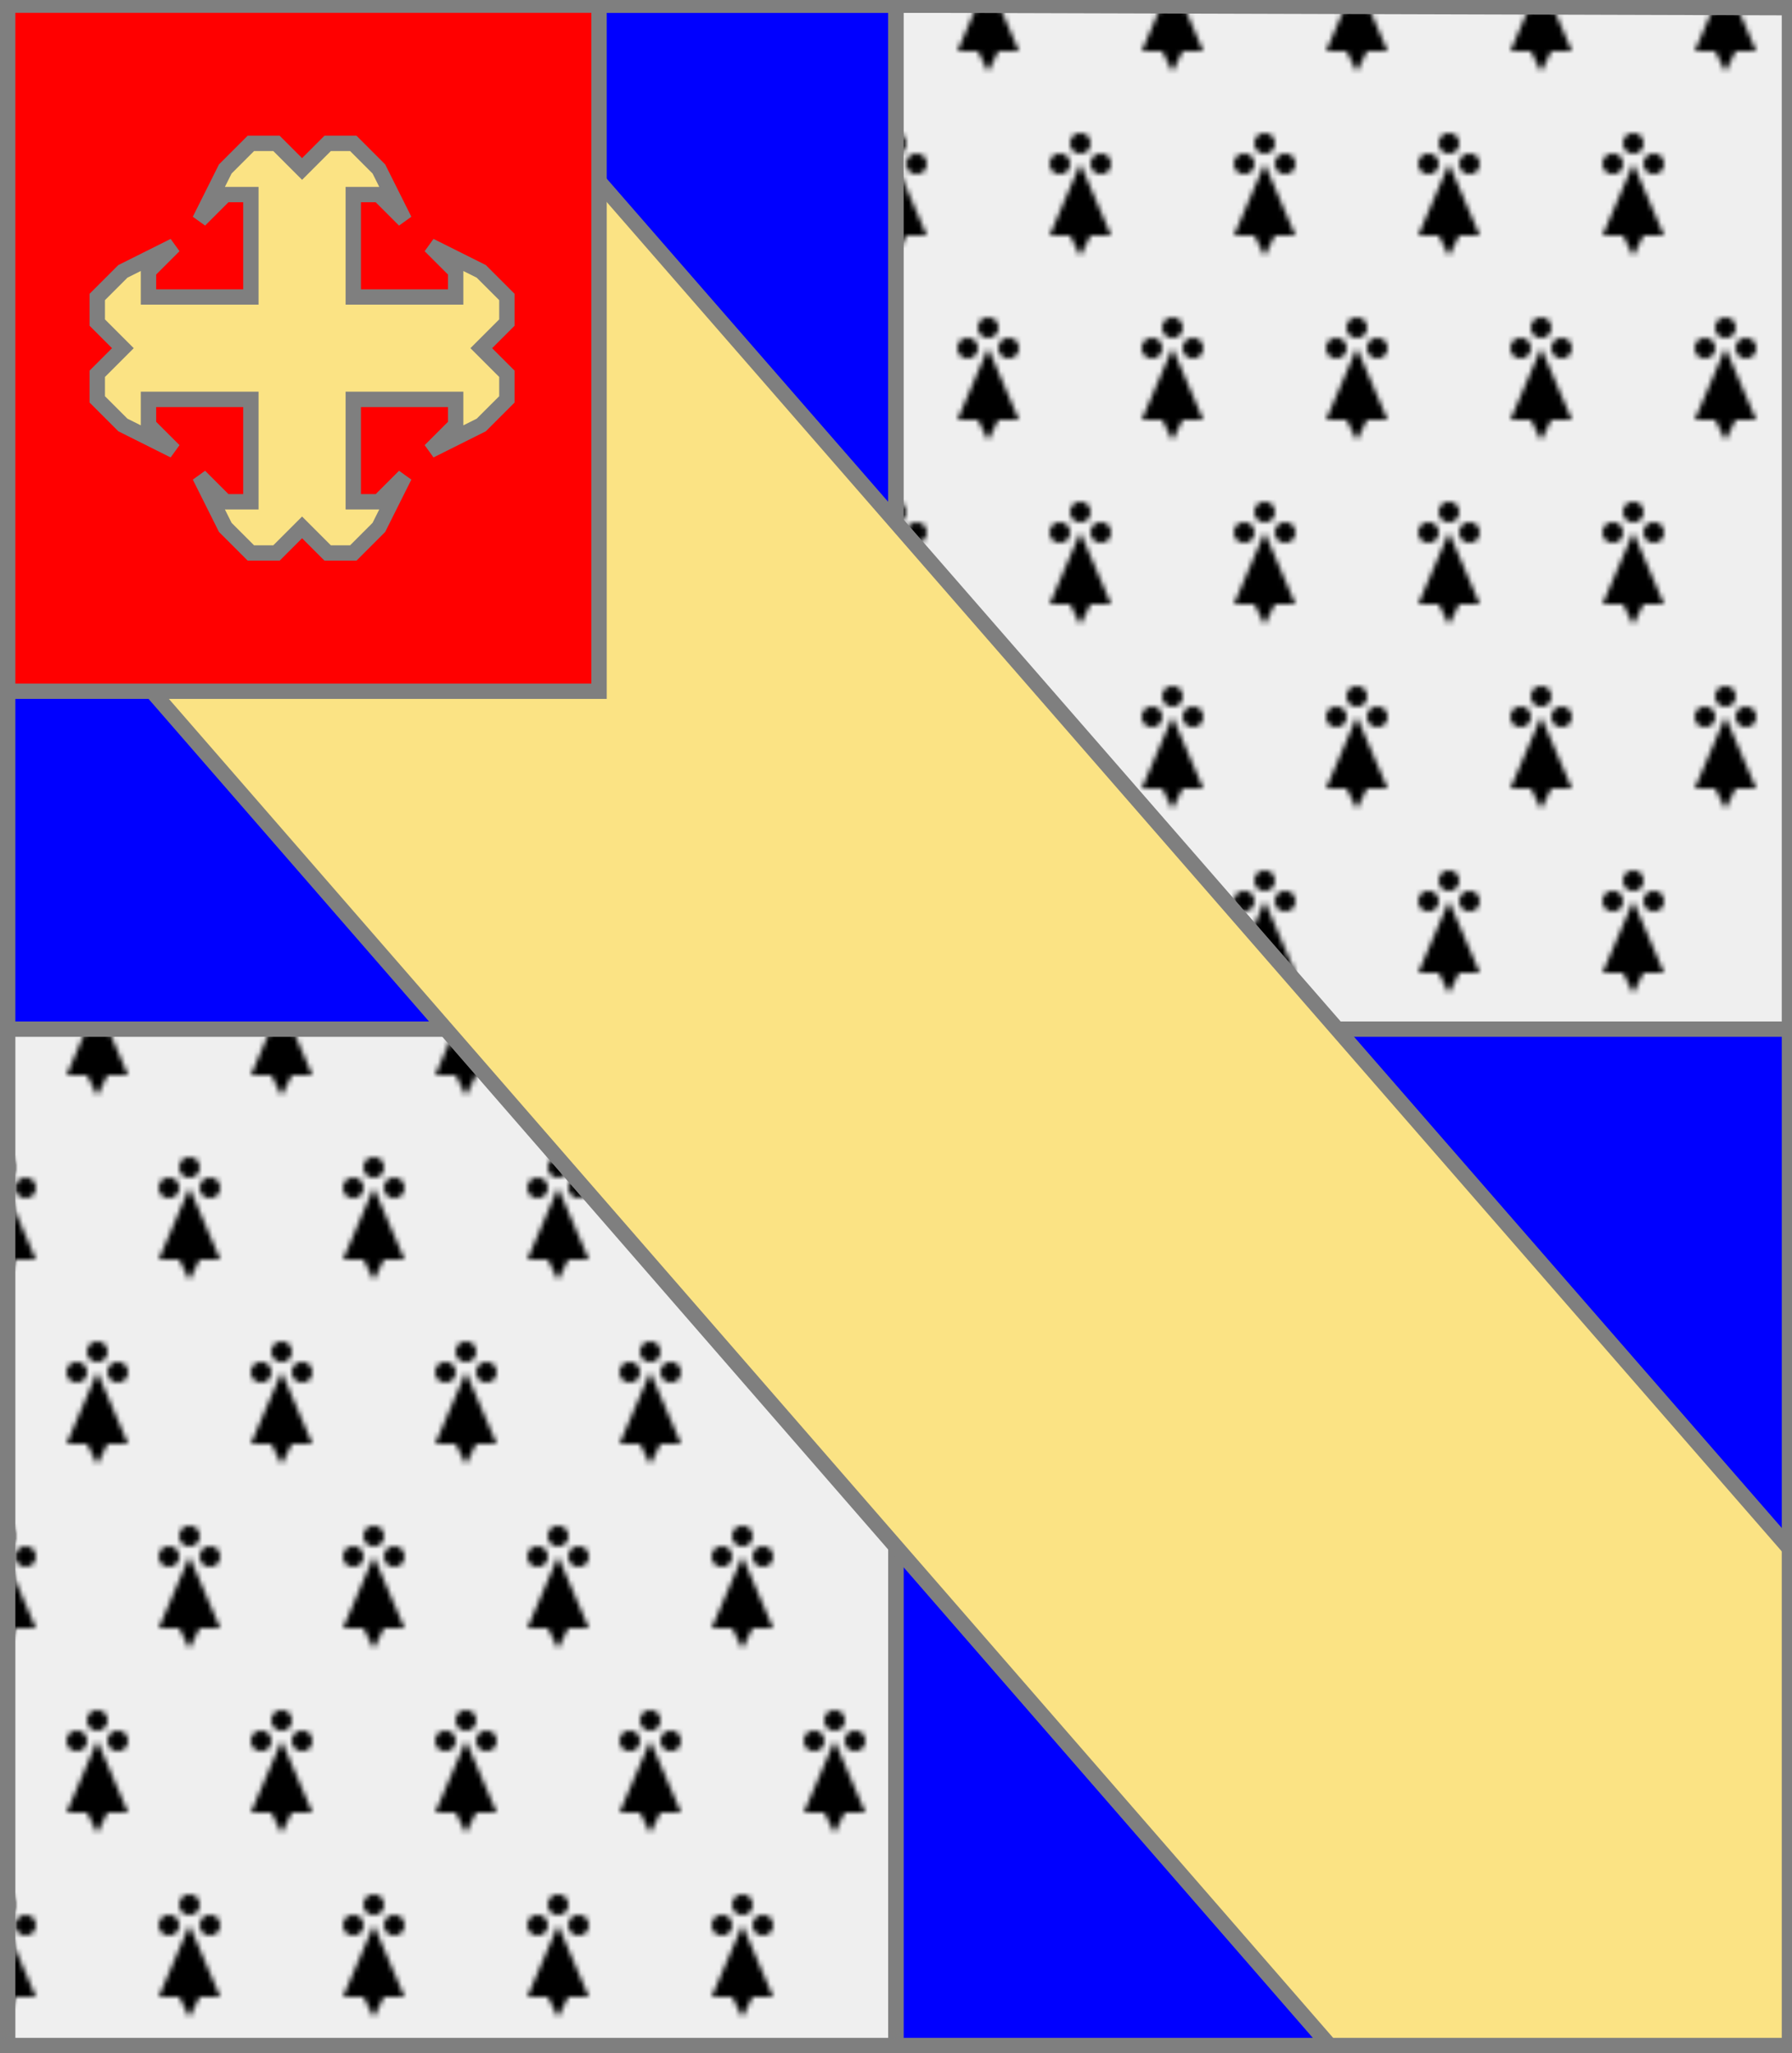 <?xml version="1.0" encoding="utf-8"?>
<!DOCTYPE svg PUBLIC "-//W3C//DTD SVG 20010904//EN"
                     "http://www.w3.org/TR/2001/REC-SVG-20010904/DTD/svg10.dtd">
<!-- (brochant
      (brochant (ecartele azur hermine) (bande or))
      (charge (francCanton gueules) (croix-ancree or))) -->
<svg width="350" height="401"
     xml:lang="fr" xmlns="http://www.w3.org/2000/svg"
     xmlns:xlink="http://www.w3.org/1999/xlink">
<g>
<polygon points="1,1 175,1 175,201 1,201 " fill="#0000ff"/>
<polygon points="1,1 175,1 175,201 1,201 " stroke="#7f7f7f" stroke-width="3" fill-opacity="0.0"/>
</g>
<g>
<g>
<polygon points="175,1 350,1 350,201 175,201 " fill="#efefef"/>
<polygon points="175,1 350,1 350,201 175,201 " stroke="#7f7f7f" stroke-width="3" fill-opacity="0.0"/>
</g>
<g>
<defs>
<g id="id2">
<polygon points="175,1 350,1 350,201 175,201 "/>
</g>
<g id="id3">
<polygon points="175,1 350,1 350,201 175,201 " stroke="#7f7f7f" stroke-width="3" fill-opacity="0.0"/>
</g>
<pattern id="id4" patternUnits="userSpaceOnUse" x="157" y="19" width="36" height="72">
<g id="id1" fill="#000000">
<circle cx="18" cy="9" r="2"/>
<circle cx="14" cy="13" r="2"/>
<circle cx="22" cy="13" r="2"/>
<polygon points="18,13 24,27 20,27 18,31 16,27 12,27 "/>
</g>
<use xlink:href="#id1" transform="translate(-18,36)"/>
<use xlink:href="#id1" transform="translate(18,36)"/>
</pattern>
</defs>
<use xlink:href="#id2" fill="#efefef"/>
<use xlink:href="#id2" fill="url(#id4)"/>
<use xlink:href="#id3"/>
</g>
</g>
<g>
<g>
<polygon points="1,201 175,201 175,401 1,401 " fill="#efefef"/>
<polygon points="1,201 175,201 175,401 1,401 " stroke="#7f7f7f" stroke-width="3" fill-opacity="0.0"/>
</g>
<g>
<defs>
<g id="id6">
<polygon points="1,201 175,201 175,401 1,401 "/>
</g>
<g id="id7">
<polygon points="1,201 175,201 175,401 1,401 " stroke="#7f7f7f" stroke-width="3" fill-opacity="0.0"/>
</g>
<pattern id="id8" patternUnits="userSpaceOnUse" x="-17" y="219" width="36" height="72">
<g id="id5" fill="#000000">
<circle cx="18" cy="9" r="2"/>
<circle cx="14" cy="13" r="2"/>
<circle cx="22" cy="13" r="2"/>
<polygon points="18,13 24,27 20,27 18,31 16,27 12,27 "/>
</g>
<use xlink:href="#id5" transform="translate(-18,36)"/>
<use xlink:href="#id5" transform="translate(18,36)"/>
</pattern>
</defs>
<use xlink:href="#id6" fill="#efefef"/>
<use xlink:href="#id6" fill="url(#id8)"/>
<use xlink:href="#id7"/>
</g>
</g>
<g>
<polygon points="175,201 350,201 350,400 175,401 " fill="#0000ff"/>
<polygon points="175,201 350,201 350,400 175,401 " stroke="#7f7f7f" stroke-width="3" fill-opacity="0.0"/>
</g>
<g>
<g>
<polygon points="1,401 350,400 350,1 1,1 " fill="none"/>
<polygon points="1,401 350,400 350,1 1,1 " stroke="#7f7f7f" stroke-width="3" fill-opacity="0.0"/>
</g>
<g>
<polygon points="1,1 87,1 350,303 350,400 261,401 1,102 " fill="#fbe384"/>
<polygon points="1,1 87,1 350,303 350,400 261,401 1,102 " stroke="#7f7f7f" stroke-width="3" fill-opacity="0.0"/>
</g>
</g>
<g>
<g>
<polygon points="1,401 350,400 350,1 1,1 " fill="none"/>
<polygon points="1,401 350,400 350,1 1,1 " stroke="#7f7f7f" stroke-width="3" fill-opacity="0.0"/>
</g>
<g>
<g>
<polygon points="1,1 117,1 117,135 1,135 " fill="#ff0000"/>
<polygon points="1,1 117,1 117,135 1,135 " stroke="#7f7f7f" stroke-width="3" fill-opacity="0.0"/>
</g>
<g>
<polygon points="49,28 54,28 59,33 64,28 69,28 74,33 79,43 74,38 69,38 69,58 89,58 89,53 84,48 94,53 99,58 99,63 94,68 99,73 99,78 94,83 84,88 89,83 89,78 69,78 69,98 74,98 79,93 74,103 69,108 64,108 59,103 54,108 49,108 44,103 39,93 44,98 49,98 49,78 29,78 29,83 34,88 24,83 19,78 19,73 24,68 19,63 19,58 24,53 34,48 29,53 29,58 49,58 49,38 44,38 39,43 44,33 " fill="#fbe384"/>
<polygon points="49,28 54,28 59,33 64,28 69,28 74,33 79,43 74,38 69,38 69,58 89,58 89,53 84,48 94,53 99,58 99,63 94,68 99,73 99,78 94,83 84,88 89,83 89,78 69,78 69,98 74,98 79,93 74,103 69,108 64,108 59,103 54,108 49,108 44,103 39,93 44,98 49,98 49,78 29,78 29,83 34,88 24,83 19,78 19,73 24,68 19,63 19,58 24,53 34,48 29,53 29,58 49,58 49,38 44,38 39,43 44,33 " stroke="#7f7f7f" stroke-width="3" fill-opacity="0.0"/>
</g>
</g>
</g>
<polygon points="1,0 350,1 350,400 1,400 " stroke="#7f7f7f" stroke-width="4" fill-opacity="0.0"/>
</svg>
